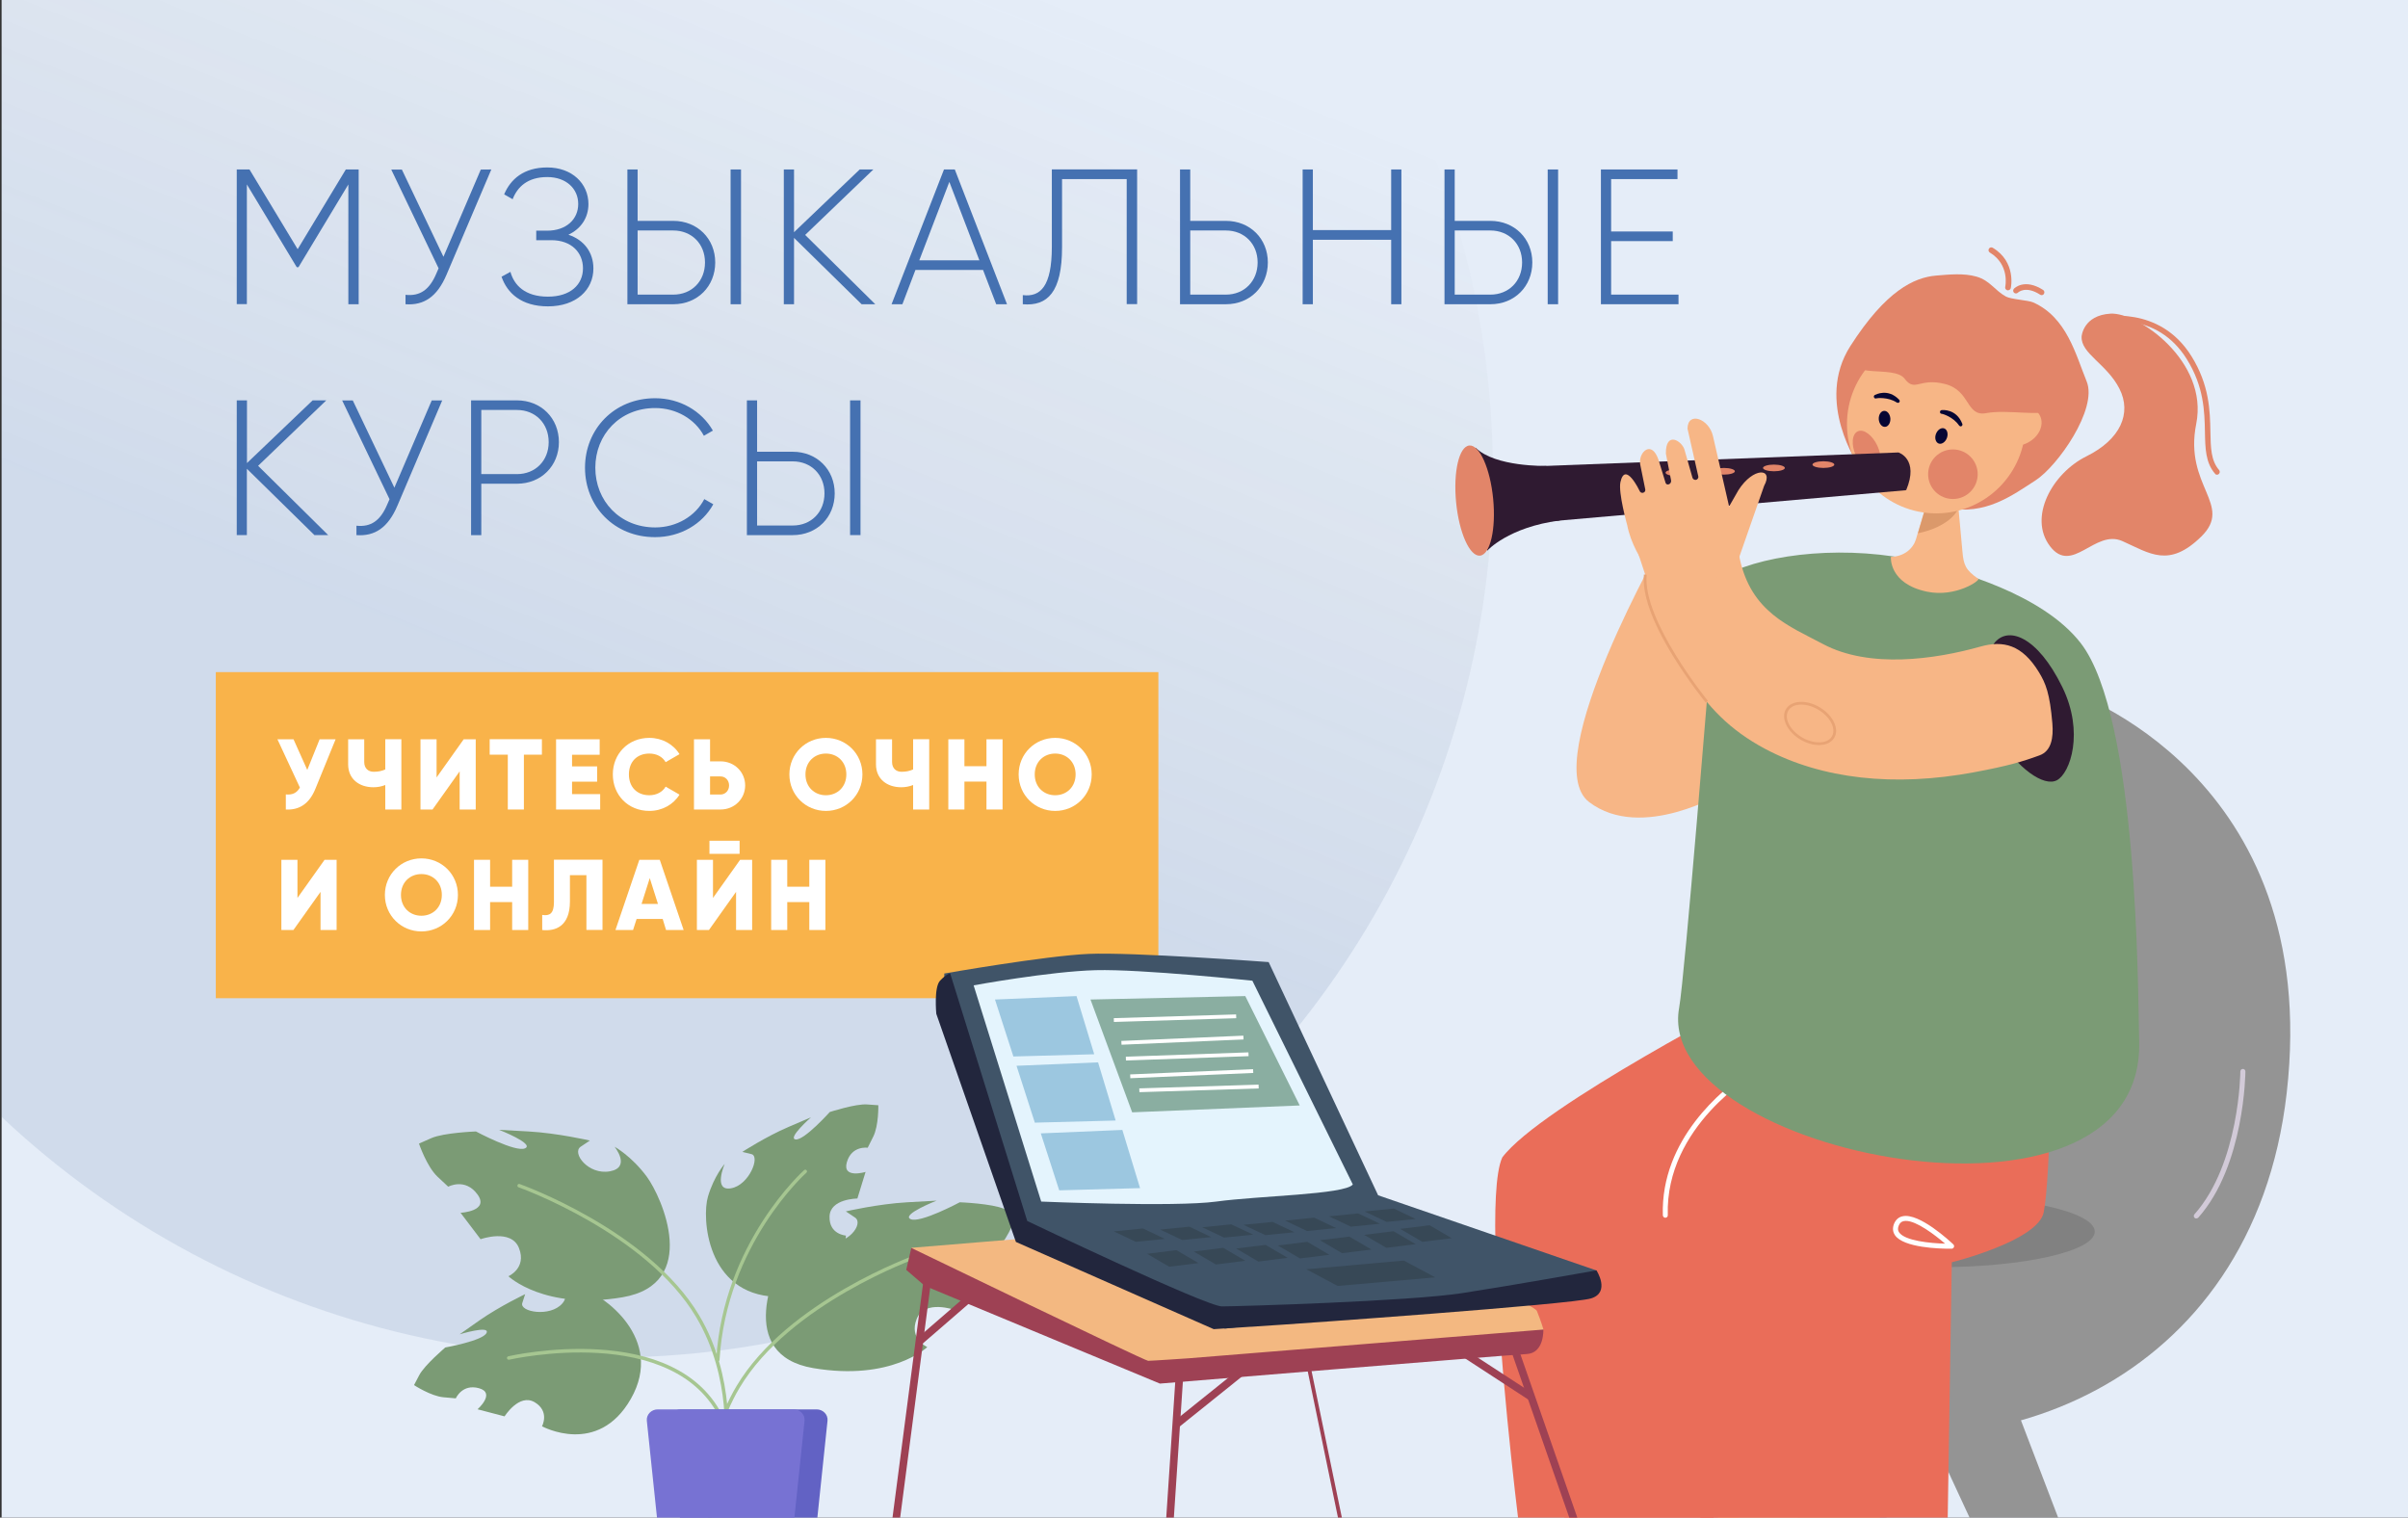 <?xml version="1.0" encoding="utf-8"?>
<!-- Generator: Adobe Illustrator 26.0.1, SVG Export Plug-In . SVG Version: 6.00 Build 0)  -->
<svg version="1.1" id="Слой_1" xmlns="http://www.w3.org/2000/svg" xmlns:xlink="http://www.w3.org/1999/xlink" x="0px" y="0px"
	 viewBox="0 0 238 150" style="enable-background:new 0 0 238 150;" xml:space="preserve">
<rect x="0" y="0" width="238" height="150" fill="#333333" stroke="none"/>
<style type="text/css">
	.st0{clip-path:url(#SVGID_00000165209445622568435640000010418728527273196691_);fill:#E5EDF8;}
	
		.st1{opacity:0.13;clip-path:url(#SVGID_00000165209445622568435640000010418728527273196691_);fill:url(#SVGID_00000031914978901331504200000010303079467177941928_);enable-background:new    ;}
	.st2{clip-path:url(#SVGID_00000165209445622568435640000010418728527273196691_);fill:#F9B34A;}
	.st3{clip-path:url(#SVGID_00000165209445622568435640000010418728527273196691_);}
	.st4{fill:#4571B1;}
	.st5{fill:#FFFFFF;}
	.st6{fill:#7B9B75;}
	.st7{fill:#A6C691;}
	.st8{fill:#6262C4;}
	.st9{fill:#7772D3;}
	.st10{fill:#949494;}
	.st11{fill:#AAA0AF;}
	.st12{opacity:0.19;}
	.st13{fill:#30302F;}
	.st14{fill:#F28D79;}
	.st15{fill:#F7B686;}
	.st16{fill:#EA6D59;}
	.st17{fill:#D2CAD8;}
	.st18{fill:#E28569;}
	.st19{fill:#2F1A31;}
	.st20{fill:#DB996B;}
	.st21{fill:#060633;}
	.st22{fill:#E8A374;}
	.st23{fill:#F3B881;}
	.st24{fill:#9E4154;}
	.st25{fill:none;stroke:#9E4154;stroke-width:0.751;stroke-miterlimit:10;}
	.st26{fill:#405468;}
	.st27{fill:none;stroke:#9E4154;stroke-width:0.376;stroke-miterlimit:10;}
	.st28{fill:#22263D;}
	.st29{fill:#E4F4FD;}
	.st30{fill:#374856;}
	.st31{fill:#8AAEA1;}
	.st32{fill:none;stroke:#FFFFFF;stroke-width:0.376;stroke-miterlimit:10;}
	.st33{fill:#9CC7E0;}
</style>
<g>
	<defs>
		<rect id="SVGID_1_" x="0.16" width="237.84" height="150.25"/>
	</defs>
	<clipPath id="SVGID_00000066516486097003279440000016744091014397324475_">
		<use xlink:href="#SVGID_1_"  style="overflow:visible;"/>
	</clipPath>
	
		<rect x="0.16" style="clip-path:url(#SVGID_00000066516486097003279440000016744091014397324475_);fill:#E5EDF8;" width="237.84" height="150.25"/>
	
		<linearGradient id="SVGID_00000101817147795806222780000010352138520597614757_" gradientUnits="userSpaceOnUse" x1="-940.842" y1="339.685" x2="-863.646" y2="308.433" gradientTransform="matrix(0 -1 -1 0 391.272 -873.048)">
		<stop  offset="0" style="stop-color:#426294"/>
		<stop  offset="1" style="stop-color:#585858;stop-opacity:0"/>
	</linearGradient>
	
		<circle style="opacity:0.13;clip-path:url(#SVGID_00000066516486097003279440000016744091014397324475_);fill:url(#SVGID_00000101817147795806222780000010352138520597614757_);enable-background:new    ;" cx="60.11" cy="46.74" r="87.44"/>
	
		<rect x="21.33" y="66.43" style="clip-path:url(#SVGID_00000066516486097003279440000016744091014397324475_);fill:#F9B34A;" width="93.16" height="32.23"/>
	<g style="clip-path:url(#SVGID_00000066516486097003279440000016744091014397324475_);">
		<path class="st4" d="M35.44,30.07h-1.01V18.23l-4.93,8.18h-0.17l-4.93-8.18v11.83h-1V16.75h1.26l4.76,7.88l4.76-7.88h1.27v13.32
			H35.44z"/>
		<path class="st4" d="M48.56,16.75l-4.43,10.41c-0.93,2.19-2.25,3.04-4.05,2.91v-0.93c1.43,0.15,2.36-0.49,3.04-2.09l0.23-0.53
			l-4.68-9.76h1.05l4.11,8.62l3.69-8.62L48.56,16.75L48.56,16.75z"/>
		<path class="st4" d="M58.65,26.53c0,2.13-1.71,3.75-4.49,3.75c-2.63,0-4.03-1.31-4.59-2.93l0.88-0.48
			c0.36,1.31,1.43,2.45,3.71,2.45c2.21,0,3.46-1.18,3.46-2.8c0-1.56-1.14-2.78-3.12-2.78H53V22.8h1.07c1.92,0,3.08-1.14,3.08-2.64
			c0-1.52-1.2-2.66-3.06-2.66c-1.94,0-2.95,0.97-3.42,2.19l-0.84-0.48c0.63-1.5,1.94-2.66,4.26-2.66c2.44,0,4.07,1.58,4.07,3.62
			c0,1.35-0.74,2.45-1.98,3.03C57.73,23.71,58.65,24.95,58.65,26.53z"/>
		<path class="st4" d="M62.01,16.75h1.01v5.08h3.52c2.4,0,4.15,1.77,4.15,4.11c0,2.36-1.75,4.13-4.15,4.13h-4.53
			C62.01,30.07,62.01,16.75,62.01,16.75z M66.54,29.12c1.83,0,3.14-1.33,3.14-3.18c0-1.83-1.31-3.16-3.14-3.16h-3.52v6.34H66.54z
			 M72.21,16.75h1.03v13.32h-1.03V16.75z"/>
		<path class="st4" d="M85.16,30.07l-6.68-6.56v6.56h-1.01V16.75h1.01v6.2l6.49-6.2h1.35l-6.74,6.47l6.93,6.85H85.16z"/>
		<path class="st4" d="M97.16,26.68h-6.68l-1.29,3.39h-1.07l5.18-13.32h1.07l5.16,13.32h-1.07L97.16,26.68z M96.8,25.73l-2.97-7.75
			l-2.97,7.75H96.8z"/>
		<path class="st4" d="M101.09,29.17c1.75,0.21,2.87-0.88,2.87-4.76v-7.67h8.43v13.32h-1.03V17.7h-6.39v6.74
			c0,4.43-1.43,5.84-3.88,5.63C101.09,30.07,101.09,29.17,101.09,29.17z"/>
		<path class="st4" d="M125.31,25.94c0,2.36-1.75,4.13-4.15,4.13h-4.53V16.75h1.01v5.08h3.52C123.56,21.83,125.31,23.6,125.31,25.94
			z M124.3,25.94c0-1.83-1.31-3.16-3.14-3.16h-3.52v6.34h3.52C122.99,29.12,124.3,27.78,124.3,25.94z"/>
		<path class="st4" d="M138.51,16.75v13.32h-1.01V23.7h-7.74v6.37h-1.01V16.75h1.01v5.99h7.74v-5.99H138.51z"/>
		<path class="st4" d="M142.77,16.75h1.01v5.08h3.52c2.4,0,4.15,1.77,4.15,4.11c0,2.36-1.75,4.13-4.15,4.13h-4.53V16.75z
			 M147.3,29.12c1.83,0,3.14-1.33,3.14-3.18c0-1.83-1.31-3.16-3.14-3.16h-3.52v6.34H147.3z M152.97,16.75H154v13.32h-1.03V16.75z"/>
		<path class="st4" d="M165.9,29.12v0.95h-7.67V16.75h7.57v0.95h-6.56v5.18h6.09v0.95h-6.09v5.29
			C159.24,29.12,165.9,29.12,165.9,29.12z"/>
		<path class="st4" d="M31.08,52.89l-6.68-6.56v6.56h-1V39.57h1.01v6.2l6.49-6.2h1.35l-6.74,6.47l6.93,6.85H31.08z"/>
		<path class="st4" d="M43.71,39.57l-4.43,10.41c-0.93,2.19-2.25,3.04-4.05,2.91v-0.93c1.43,0.15,2.36-0.49,3.04-2.09l0.23-0.53
			l-4.68-9.76h1.05l4.11,8.62l3.69-8.62h1.04V39.57z"/>
		<path class="st4" d="M55.24,43.7c0,2.34-1.75,4.11-4.15,4.11h-3.52v5.08h-1.01V39.57h4.53C53.49,39.57,55.24,41.34,55.24,43.7z
			 M54.23,43.7c0-1.85-1.31-3.18-3.14-3.18h-3.52v6.34h3.52C52.92,46.86,54.23,45.53,54.23,43.7z"/>
		<path class="st4" d="M57.82,46.23c0-3.8,2.87-6.87,6.93-6.87c2.45,0,4.6,1.26,5.71,3.2l-0.89,0.51c-0.88-1.64-2.72-2.74-4.81-2.74
			c-3.5,0-5.92,2.63-5.92,5.9s2.42,5.9,5.92,5.9c2.11,0,3.98-1.12,4.85-2.8l0.89,0.51c-1.08,1.96-3.25,3.25-5.75,3.25
			C60.7,53.1,57.82,50.04,57.82,46.23z"/>
		<path class="st4" d="M73.82,39.57h1.01v5.08h3.52c2.4,0,4.15,1.77,4.15,4.11c0,2.36-1.75,4.13-4.15,4.13h-4.53V39.57z
			 M78.35,51.94c1.83,0,3.14-1.33,3.14-3.18c0-1.83-1.31-3.16-3.14-3.16h-3.52v6.34H78.35z M84.02,39.57h1.03v13.32h-1.03V39.57z"/>
	</g>
	<g style="clip-path:url(#SVGID_00000066516486097003279440000016744091014397324475_);">
		<path class="st5" d="M33.17,73.07l-2,4.9c-0.61,1.5-1.62,2.11-2.92,2.04v-1.49c0.72,0.07,1.12-0.2,1.39-0.68l-2.22-4.77h1.59
			l1.36,3.03l1.22-3.03C31.59,73.07,33.17,73.07,33.17,73.07z"/>
		<path class="st5" d="M39.67,73.07v6.94h-1.59v-2.42c-0.39,0.15-0.76,0.22-1.18,0.22c-1.38,0-2.49-0.8-2.49-2.26v-2.48H36v2.24
			c0,0.64,0.4,0.97,0.94,0.97c0.43,0,0.78-0.07,1.14-0.23v-2.99h1.59V73.07z"/>
		<path class="st5" d="M45.43,76.24l-2.68,3.77h-1.19v-6.94h1.59v3.77l2.68-3.77h1.19v6.94h-1.59V76.24z"/>
		<path class="st5" d="M53.57,74.59h-1.79v5.42h-1.59v-5.42H48.4v-1.53h5.16v1.53H53.57z"/>
		<path class="st5" d="M59.32,78.48v1.53h-4.36v-6.94h4.31v1.53h-2.73v1.15h2.48v1.51h-2.48v1.23h2.78V78.48z"/>
		<path class="st5" d="M60.57,76.54c0-2.04,1.52-3.61,3.61-3.61c1.26,0,2.37,0.62,2.98,1.61l-1.37,0.79
			c-0.31-0.54-0.9-0.85-1.61-0.85c-1.23,0-2.02,0.82-2.02,2.06s0.79,2.06,2.02,2.06c0.7,0,1.31-0.32,1.61-0.85l1.37,0.79
			c-0.6,0.98-1.71,1.61-2.98,1.61C62.08,80.15,60.57,78.58,60.57,76.54z"/>
		<path class="st5" d="M73.65,77.63c0,1.32-1.06,2.38-2.43,2.38h-2.63v-6.94h1.59v2.18h1.04C72.59,75.25,73.65,76.31,73.65,77.63z
			 M72.06,77.63c0-0.5-0.36-0.89-0.84-0.89h-1.04v1.79h1.04C71.71,78.52,72.06,78.13,72.06,77.63z"/>
		<path class="st5" d="M78.02,76.54c0-2.04,1.62-3.61,3.61-3.61s3.61,1.57,3.61,3.61s-1.62,3.61-3.61,3.61S78.02,78.58,78.02,76.54z
			 M83.65,76.54c0-1.24-0.89-2.06-2.02-2.06s-2.02,0.82-2.02,2.06s0.89,2.06,2.02,2.06S83.65,77.78,83.65,76.54z"/>
		<path class="st5" d="M91.84,73.07v6.94h-1.59v-2.42c-0.39,0.15-0.76,0.22-1.18,0.22c-1.38,0-2.49-0.8-2.49-2.26v-2.48h1.59v2.24
			c0,0.64,0.4,0.97,0.94,0.97c0.43,0,0.78-0.07,1.14-0.23v-2.99h1.59V73.07z"/>
		<path class="st5" d="M99.09,73.07v6.94H97.5v-2.76h-2.18v2.76h-1.59v-6.94h1.59v2.66h2.18v-2.66H99.09z"/>
		<path class="st5" d="M100.68,76.54c0-2.04,1.62-3.61,3.61-3.61s3.61,1.57,3.61,3.61s-1.62,3.61-3.61,3.61
			S100.68,78.58,100.68,76.54z M106.31,76.54c0-1.24-0.89-2.06-2.02-2.06s-2.02,0.82-2.02,2.06s0.89,2.06,2.02,2.06
			S106.31,77.78,106.31,76.54z"/>
		<path class="st5" d="M31.68,88.15L29,91.92h-1.19v-6.94h1.59v3.77l2.68-3.77h1.19v6.94h-1.59C31.68,91.92,31.68,88.15,31.68,88.15
			z"/>
		<path class="st5" d="M38.04,88.45c0-2.04,1.62-3.61,3.61-3.61s3.61,1.57,3.61,3.61s-1.62,3.61-3.61,3.61S38.04,90.49,38.04,88.45z
			 M43.67,88.45c0-1.24-0.89-2.06-2.02-2.06s-2.02,0.82-2.02,2.06s0.89,2.06,2.02,2.06S43.67,89.69,43.67,88.45z"/>
		<path class="st5" d="M52.21,84.98v6.94h-1.59v-2.76h-2.18v2.76h-1.59v-6.94h1.59v2.66h2.18v-2.66H52.21z"/>
		<path class="st5" d="M53.6,90.43c0.71,0.11,1.15-0.11,1.15-1.27v-4.19h4.8v6.94h-1.59V86.5h-1.63v2.6c0,2.48-1.46,2.96-2.74,2.82
			v-1.49H53.6z"/>
		<path class="st5" d="M65.5,90.83h-2.58l-0.35,1.09h-1.74l2.36-6.94h2.02l2.36,6.94h-1.74L65.5,90.83z M65.03,89.34l-0.81-2.55
			l-0.81,2.55H65.03z"/>
		<path class="st5" d="M72.75,88.15l-2.68,3.77h-1.19v-6.94h1.59v3.77l2.68-3.77h1.19v6.94h-1.59V88.15z M70.12,83.1h2.98v1.29
			h-2.98V83.1z"/>
		<path class="st5" d="M81.58,84.98v6.94h-1.59v-2.76h-2.18v2.76h-1.59v-6.94h1.59v2.66h2.18v-2.66H81.58z"/>
	</g>
	<g style="clip-path:url(#SVGID_00000066516486097003279440000016744091014397324475_);">
		<g>
			<g>
				<path class="st6" d="M50.25,126.14c0,0,3.54,3.39,11.27,2.08c7.72-1.31,3.91-9.89,2.4-11.93s-3.18-2.95-3.18-2.95
					s1.67,2.04-0.46,2.43s-3.8-1.82-2.89-2.43s0.91-0.61,0.91-0.61s-3.19-0.74-6.08-0.9c-2.89-0.16-2.89-0.16-2.89-0.16
					s3.5,1.37,2.58,1.82c-0.91,0.46-4.87-1.66-4.87-1.66s-3.19,0.12-4.41,0.66s-1.22,0.54-1.22,0.54s0.76,2.25,1.82,3.26
					c1.07,1,1.07,1,1.07,1s1.67-0.91,2.89,0.76c1.22,1.67-1.67,1.82-1.67,1.82l1.98,2.61c0,0,3.04-1.09,3.8,0.89
					C52.07,125.35,50.25,126.14,50.25,126.14z"/>
			</g>
		</g>
		<g>
			<g>
				<path class="st6" d="M83.61,122.12c0,0-0.33,6.28-6.92,6.05c-6.89-0.24-7.33-7.85-6.72-9.89c0.6-2.05,1.66-3.25,1.66-3.25
					s-1.19,2.72,0.61,2.42s2.93-3.17,2.03-3.38c-0.9-0.22-0.9-0.22-0.9-0.22s2.31-1.5,4.55-2.46c2.24-0.96,2.24-0.96,2.24-0.96
					s-2.37,2.09-1.52,2.19c0.85,0.1,3.37-2.71,3.37-2.71s2.56-0.83,3.68-0.75s1.12,0.08,1.12,0.08s0.05,2-0.5,3.1
					s-0.55,1.1-0.55,1.1s-1.58-0.24-2.06,1.43c-0.48,1.67,1.85,0.96,1.85,0.96l-0.81,2.63c0,0-2.72,0.01-2.75,1.79
					C81.94,122.02,83.61,122.12,83.61,122.12z"/>
			</g>
		</g>
		<g>
			<g>
				<path class="st7" d="M71.72,143.25c-0.12-0.01-0.18-0.1-0.17-0.19c0.01-0.07,0.86-6.83-2.75-12.89
					c-4.94-8.3-17.42-12.78-17.55-12.82c-0.09-0.03-0.14-0.13-0.1-0.22c0.03-0.09,0.13-0.14,0.22-0.1
					c0.13,0.04,12.72,4.56,17.73,12.97c3.67,6.16,2.8,13.04,2.79,13.11C71.88,143.19,71.8,143.25,71.72,143.25z"/>
			</g>
		</g>
		<g>
			<g>
				<path class="st6" d="M91.65,133.14c0,0-3.54,3.39-11.27,2.08c-7.72-1.31-3.91-9.89-2.4-11.93s3.18-2.95,3.18-2.95
					s-1.67,2.04,0.46,2.43s3.8-1.82,2.89-2.43s-0.91-0.61-0.91-0.61s3.19-0.74,6.08-0.9s2.89-0.16,2.89-0.16s-3.5,1.37-2.58,1.82
					c0.91,0.46,4.87-1.66,4.87-1.66s3.19,0.12,4.41,0.66s1.22,0.54,1.22,0.54s-0.76,2.25-1.82,3.26c-1.07,1-1.07,1-1.07,1
					s-1.67-0.91-2.89,0.76c-1.22,1.67,1.67,1.82,1.67,1.82l-1.98,2.61c0,0-3.04-1.09-3.8,0.89
					C89.82,132.35,91.65,133.14,91.65,133.14z"/>
			</g>
		</g>
		<g>
			<g>
				<path class="st7" d="M70.18,150.25c-0.08,0-0.16-0.06-0.17-0.15c-0.01-0.07-0.88-6.95,2.79-13.11c5-8.41,17.6-12.92,17.73-12.97
					c0.09-0.03,0.19,0.02,0.22,0.1c0.03,0.09-0.02,0.19-0.1,0.22c-0.13,0.04-12.61,4.52-17.55,12.82
					c-3.61,6.06-2.76,12.82-2.75,12.89c0.01,0.09-0.05,0.18-0.15,0.19C70.19,150.25,70.19,150.25,70.18,150.25z"/>
			</g>
		</g>
		<g>
			<g>
				<path class="st7" d="M70.96,134.55c-0.1-0.01-0.18-0.09-0.17-0.18c0.69-11.53,8.61-18.65,8.69-18.72
					c0.07-0.06,0.18-0.06,0.24,0.02c0.06,0.07,0.06,0.18-0.02,0.24c-0.08,0.07-7.9,7.1-8.58,18.48
					C71.13,134.48,71.05,134.55,70.96,134.55z"/>
			</g>
		</g>
		<g>
			<g>
				<path class="st6" d="M53.57,140.97c0,0,5.51,3.02,8.78-2.71c3.42-5.98-2.82-10.36-4.88-10.92s-3.64-0.29-3.64-0.29
					s2.94,0.42,1.74,1.79c-1.2,1.37-4.23,0.83-3.95-0.05s0.29-0.88,0.29-0.88s-2.49,1.18-4.49,2.57c-1.99,1.4-1.99,1.4-1.99,1.4
					s3.02-0.92,2.66-0.14s-4.08,1.44-4.08,1.44s-2.05,1.74-2.57,2.73s-0.52,0.99-0.52,0.99s1.67,1.09,2.9,1.2
					c1.23,0.11,1.23,0.11,1.23,0.11s0.63-1.47,2.3-1s-0.15,2.08-0.15,2.08l2.67,0.7c0,0,1.44-2.3,2.97-1.4
					C54.37,139.5,53.57,140.97,53.57,140.97z"/>
			</g>
		</g>
		<g>
			<g>
				<path class="st7" d="M71.42,140.5c-0.06,0-0.13-0.04-0.16-0.1c-4.5-9.74-20.77-6.04-20.94-6.01c-0.09,0.02-0.18-0.04-0.21-0.13
					s0.04-0.18,0.13-0.21c0.17-0.04,16.71-3.8,21.33,6.19c0.04,0.09,0,0.19-0.08,0.23C71.47,140.49,71.44,140.5,71.42,140.5z"/>
			</g>
		</g>
		<g>
			<g>
				<path class="st8" d="M79.14,156.32H68.85c-0.56,0-1.02-0.4-1.08-0.92l-1.57-14.98c-0.06-0.6,0.44-1.12,1.08-1.12h13.43
					c0.64,0,1.14,0.52,1.08,1.12l-1.57,14.98C80.16,155.92,79.69,156.32,79.14,156.32z"/>
			</g>
		</g>
		<g>
			<g>
				<path class="st9" d="M76.86,156.32H66.58c-0.56,0-1.02-0.4-1.08-0.92l-1.57-14.98c-0.06-0.6,0.44-1.12,1.08-1.12h13.43
					c0.64,0,1.14,0.52,1.08,1.12l-1.57,14.98C77.88,155.92,77.42,156.32,76.86,156.32z"/>
			</g>
		</g>
	</g>
	<g style="clip-path:url(#SVGID_00000066516486097003279440000016744091014397324475_);">
		<g>
			<g>
				<g>
					<path class="st10" d="M215.46,188.68c1.32-0.57,1.86-2.32,1.23-3.98l-21.03-55l-8.68,3.72l24.74,53.36
						C212.47,188.41,214.13,189.25,215.46,188.68z"/>
				</g>
			</g>
			<g>
				<g>
					<path class="st11" d="M165.5,188.79c1.33,0.56,2.96-0.27,3.71-1.89l24.92-53.35l-8.71-3.65l-21.16,54.88
						C163.61,186.45,164.16,188.22,165.5,188.79z"/>
				</g>
			</g>
			<g>
				<g>
					<path class="st10" d="M204.44,68.29c0,0,25.18,8.19,21.57,39.75c-3.32,28.99-30.04,38.57-49.93,31.75s-13.38-26.83-13.38-26.83
						L204.44,68.29z"/>
				</g>
			</g>
			<g class="st12">
				<g>
					<ellipse class="st13" cx="191.4" cy="121.73" rx="15.64" ry="3.52"/>
				</g>
			</g>
			<g>
				<g>
					<polygon class="st14" points="154.61,148.08 154.61,170.07 164.57,171.72 171.78,166.25 171.87,144.87 					"/>
				</g>
			</g>
			<g>
				<g>
					<polygon class="st15" points="169.81,144.81 169.81,167.09 179.29,173.51 184.9,169.12 186.24,140.91 					"/>
				</g>
			</g>
			<g>
				<g>
					<path class="st16" d="M173.77,98.25c0,0-21.52,11.09-25.29,16.15c-2.69,5.86,3.36,50.42,1.97,37.88l18.59,0.1l3.01-21.6
						l15.37-30.52L173.77,98.25z"/>
				</g>
			</g>
			<g>
				<g>
					<path class="st16" d="M202.72,102.41c0,0,0,13.57-0.72,17.39c-0.53,2.84-9.09,4.96-9.09,4.96l-0.43,26.89l-24.4-1.09
						c0,0-1.14-30.55-0.8-33.57s16.32-13.74,16.32-13.74L202.72,102.41z"/>
				</g>
			</g>
			<g>
				<g>
					<path class="st17" d="M217.07,120.43c-0.06,0-0.12-0.02-0.16-0.06c-0.1-0.09-0.11-0.25-0.02-0.35
						c4.46-5.02,4.54-14.03,4.54-14.12c0-0.14,0.11-0.25,0.25-0.25s0.25,0.11,0.25,0.25c0,0.09-0.07,9.29-4.66,14.45
						C217.21,120.4,217.14,120.43,217.07,120.43z"/>
				</g>
			</g>
			<g>
				<g>
					<path class="st5" d="M164.6,120.36c-0.13,0-0.24-0.11-0.25-0.24c-0.23-7.58,6.02-12.51,8.17-13.98h-2.72
						c-0.14,0-0.25-0.11-0.25-0.25s0.11-0.25,0.25-0.25h3.56c0.11,0,0.21,0.07,0.24,0.18s-0.02,0.22-0.12,0.28
						c-0.09,0.05-8.9,5.19-8.64,14C164.85,120.24,164.75,120.35,164.6,120.36C164.61,120.36,164.6,120.36,164.6,120.36z"/>
				</g>
			</g>
			<g>
				<g>
					<path class="st5" d="M192.69,123.42c-0.97,0-4.55-0.09-5.4-1.34c-0.22-0.33-0.25-0.71-0.09-1.12c0.17-0.41,0.46-0.67,0.86-0.75
						c1.64-0.35,4.66,2.46,5,2.78c0.07,0.07,0.1,0.17,0.06,0.27c-0.04,0.09-0.12,0.16-0.22,0.16
						C192.84,123.42,192.78,123.42,192.69,123.42z M188.37,120.67c-0.07,0-0.14,0.01-0.21,0.02c-0.24,0.05-0.4,0.2-0.5,0.46
						s-0.09,0.46,0.04,0.65c0.57,0.84,3.08,1.08,4.55,1.12C191.21,122.03,189.42,120.67,188.37,120.67z"/>
				</g>
			</g>
		</g>
		<g>
			<g>
				<path class="st15" d="M170.39,78.31c0,0-8.15,4.91-13.33,0.96c-5.19-3.96,7.56-26.18,7.56-26.18l7.45,13.86L170.39,78.31z"/>
			</g>
			<g>
				<g>
					<path class="st18" d="M183.7,45.99c0,0-4.34-6.27-0.82-11.78c3.52-5.5,6.32-6.78,8.45-6.97c1.31-0.11,2.77-0.26,4.02,0.1
						c1.33,0.38,1.8,1.36,2.91,1.97c0.52,0.28,2.21,0.36,2.7,0.58c3.32,1.49,4.19,5.14,5.28,7.81c1.11,2.72-2.88,8.39-5.07,9.79
						s-4.94,3.52-8.8,2.69C188.51,49.35,183.7,45.99,183.7,45.99z"/>
				</g>
			</g>
			<g>
				<path class="st6" d="M165.96,99.62c0.56-3.08,3.06-34.26,3.06-34.26c-2.24-9.36,2.41-8.95,2.41-8.95
					c4.68-1.98,12.76-2.54,19.7-0.56c2.07,0.59,10.65,2.73,14.52,7.71c5.71,7.36,5.65,34.56,5.78,39.39
					C211.96,123.93,163.35,114.02,165.96,99.62z"/>
			</g>
			<g>
				<path class="st19" d="M203.31,77.11c-1.31,0.71-3.94-1.22-5.85-4.3s-1.23-8.05-0.4-9.18c1.33-1.82,4.29-0.81,6.78,4.29
					C206.01,72.37,204.62,76.4,203.31,77.11z"/>
			</g>
			<g>
				<path class="st15" d="M195.53,57.21c-1.26-0.88-1.45-1.35-1.57-2.71l-0.39-4.27L193.45,49l-0.66-7.28l-1.93,6.53l-1.16,3.92
					l-0.33,1.12c-0.27,0.91-1.14,1.71-2.48,1.75c0,0-0.24,2.64,3.57,3.44C193.31,59.07,195.74,57.36,195.53,57.21z"/>
			</g>
			<g>
				<path class="st20" d="M193.64,50.13c-0.01,0.03-0.03,0.07-0.05,0.1c-0.97,1.97-4.02,2.47-4.02,2.47l0.16-0.54l1.16-3.92
					c0.86,0.05,2.06,0.23,2.59,0.75C193.76,49.26,193.86,49.63,193.64,50.13z"/>
			</g>
			<g>
				<circle class="st15" cx="191.37" cy="41.92" r="8.82"/>
			</g>
			<g>
				<g>
					<g>
						<path class="st21" d="M191.81,40.87c-0.04-0.03-0.07-0.09-0.07-0.15c0-0.1,0.08-0.18,0.18-0.19c0.06,0,1.44-0.15,2.03,1.36
							c0.04,0.09-0.01,0.2-0.1,0.24c-0.09,0.04-0.18-0.02-0.24-0.1c-0.58-0.84-1.63-1.13-1.68-1.13
							C191.88,40.9,191.84,40.89,191.81,40.87z"/>
					</g>
				</g>
				<g>
					<path class="st21" d="M192.43,43.28c-0.15,0.41-0.51,0.66-0.81,0.56c-0.3-0.11-0.43-0.53-0.28-0.94s0.51-0.66,0.81-0.56
						S192.58,42.86,192.43,43.28z"/>
				</g>
				<g>
					<g>
						<path class="st21" d="M185.34,39.38c-0.05-0.01-0.1-0.05-0.12-0.11c-0.04-0.09,0-0.2,0.1-0.24c0.06-0.02,1.28-0.69,2.39,0.48
							c0.07,0.07,0.07,0.19,0,0.26s-0.17,0.05-0.26,0c-0.86-0.55-1.94-0.42-1.99-0.4C185.42,39.39,185.38,39.39,185.34,39.38z"/>
					</g>
				</g>
				<g>
					<path class="st21" d="M186.84,41.37c0.02,0.44-0.22,0.81-0.53,0.82c-0.32,0.02-0.59-0.33-0.62-0.76
						c-0.02-0.44,0.22-0.81,0.53-0.82C186.54,40.59,186.81,40.94,186.84,41.37z"/>
				</g>
			</g>
			<g>
				<ellipse transform="matrix(0.89 -0.456 0.456 0.89 2.746 95.637)" class="st15" cx="199.57" cy="42.13" rx="2.3" ry="1.83"/>
			</g>
			<g>
				<path class="st18" d="M190.47,31.78c0,0-4.8,1.02-6.57,3.4s3.29,0.85,4.34,2.24c1.05,1.39,1.42-0.12,3.99,0.53
					c2.57,0.65,2.05,3.27,4.1,2.88s5.57,0.37,6.14-0.3C203.03,39.86,198.95,30.38,190.47,31.78z"/>
			</g>
			<g>
				<g>
					<path class="st18" d="M205.74,33.26c0,0,0.14-2.1,2.86-2.26c2.71-0.16,9.7,4.7,8.47,10.89c-1.24,6.18,3.7,7.99,0.5,11.14
						c-3.2,3.14-5.09,1.66-7.8,0.45s-4.97,3.37-7.15,0.51s0.22-7.22,3.6-8.89c3.37-1.67,4.49-4.25,3.26-6.68
						C208.24,35.97,205.65,34.95,205.74,33.26z"/>
				</g>
			</g>
			<g>
				<g>
					<path class="st18" d="M198.47,28.69c0.12,0,0.24-0.09,0.27-0.21c0.01-0.03,0.57-2.58-1.78-3.99c-0.13-0.08-0.3-0.04-0.38,0.09
						c-0.08,0.13-0.04,0.3,0.09,0.38c2,1.21,1.53,3.38,1.52,3.4c-0.03,0.15,0.06,0.29,0.21,0.33
						C198.43,28.69,198.45,28.69,198.47,28.69z"/>
				</g>
			</g>
			<g>
				<g>
					<path class="st18" d="M201.79,29.17c0.09,0,0.18-0.04,0.23-0.13c0.08-0.13,0.04-0.3-0.08-0.38c-1.85-1.18-2.85-0.17-2.89-0.12
						c-0.1,0.11-0.1,0.28,0.01,0.39c0.11,0.1,0.28,0.1,0.39-0.01c0.03-0.03,0.76-0.72,2.2,0.21
						C201.69,29.16,201.74,29.17,201.79,29.17z"/>
				</g>
			</g>
			<g>
				<g>
					<path class="st18" d="M219.12,46.92c0.06,0,0.13-0.02,0.18-0.07c0.11-0.1,0.13-0.27,0.03-0.39c-0.81-0.94-0.83-2.2-0.86-3.8
						c-0.04-2.04-0.09-4.59-1.87-7.45c-3.19-5.13-8.83-3.87-8.88-3.86c-0.15,0.03-0.24,0.18-0.2,0.33c0.03,0.15,0.18,0.24,0.33,0.2
						c0.22-0.05,5.31-1.17,8.29,3.62c1.7,2.73,1.75,5.19,1.79,7.17c0.03,1.65,0.06,3.07,1,4.15
						C218.97,46.89,219.04,46.92,219.12,46.92z"/>
				</g>
			</g>
			<g>
				<circle class="st18" cx="193.02" cy="46.87" r="2.45"/>
			</g>
			<g>
				<path class="st18" d="M185.56,44.07c-0.49-1.06-1.36-1.71-1.94-1.44c-0.59,0.27-0.67,1.35-0.18,2.41s1.36,1.71,1.94,1.44
					C185.97,46.21,186.05,45.13,185.56,44.07z"/>
			</g>
			<g>
				<g>
					<polygon class="st19" points="187.64,44.72 144.89,46.35 145.46,52.21 188.4,48.45 					"/>
				</g>
				<g>
					<path class="st19" d="M187.64,44.72c0,0,2.06,0.64,0.76,3.73l-0.76-1.23V44.72z"/>
				</g>
				<g>
					<path class="st19" d="M152.82,46.05c0,0-5.06,0.12-6.97-1.8l1.14,10.18c0,0,2.08-2.33,7.19-2.99L152.82,46.05z"/>
				</g>
				<g>
					
						<ellipse transform="matrix(0.995 -0.097 0.097 0.995 -4.113 14.375)" class="st18" cx="145.79" cy="49.49" rx="1.84" ry="5.47"/>
				</g>
				<g>
					<path class="st18" d="M179.14,45.92c0,0.18,0.49,0.33,1.08,0.33c0.6,0,1.08-0.15,1.08-0.33s-0.49-0.33-1.08-0.33
						C179.63,45.59,179.14,45.74,179.14,45.92z"/>
				</g>
				<g>
					<path class="st18" d="M174.25,46.25c0,0.18,0.49,0.33,1.08,0.33c0.6,0,1.08-0.15,1.08-0.33s-0.49-0.33-1.08-0.33
						S174.25,46.07,174.25,46.25z"/>
				</g>
				<g>
					<path class="st18" d="M169.31,46.58c0,0.18,0.49,0.33,1.08,0.33c0.6,0,1.08-0.15,1.08-0.33s-0.49-0.33-1.08-0.33
						C169.79,46.25,169.31,46.4,169.31,46.58z"/>
				</g>
				<g>
					<path class="st18" d="M164.62,46.72c0,0.18,0.49,0.33,1.08,0.33c0.6,0,1.08-0.15,1.08-0.33s-0.49-0.33-1.08-0.33
						S164.62,46.53,164.62,46.72z"/>
				</g>
			</g>
			<g>
				<g>
					<path class="st15" d="M163.04,52.18l8.06-0.93c1.1-0.13,0.62,2.85,0.84,3.9c1.13,5.36,4.91,6.73,8.23,8.5
						c4.61,2.46,11.12,1.51,15.56,0.26c2.27-0.64,4.13-0.19,5.78,2.51c0.69,1.12,1.09,2.13,1.34,5.08c0.12,1.43-0.11,2.73-1.25,3.15
						c-1.77,0.65-3.18,1.06-6.5,1.68c-7.88,1.47-15.01,0.67-20.63-2.31c-6.9-3.66-9.39-9.59-12.47-19.07
						C161.65,53.84,161.86,52.31,163.04,52.18z"/>
				</g>
			</g>
			<g>
				<path class="st22" d="M177.9,73.07c-0.79-0.49-1.36-1.2-1.52-1.9c-0.1-0.42-0.04-0.8,0.16-1.12c0.56-0.86,2.07-0.91,3.37-0.11
					c0.79,0.49,1.36,1.2,1.52,1.9c0.1,0.42,0.04,0.8-0.16,1.12c-0.29,0.45-0.84,0.68-1.49,0.68
					C179.19,73.64,178.52,73.45,177.9,73.07z M176.77,70.2c-0.16,0.25-0.21,0.56-0.13,0.91c0.14,0.63,0.67,1.28,1.4,1.73
					c1.18,0.72,2.53,0.71,3-0.02c0.16-0.25,0.21-0.56,0.13-0.91c-0.14-0.63-0.67-1.28-1.4-1.73c-0.58-0.36-1.21-0.54-1.74-0.54
					C177.47,69.64,177.01,69.83,176.77,70.2z"/>
			</g>
			<g>
				<path class="st15" d="M164.68,58.44l4.01-2.27c0.11,0.34,0.36,0.64,0.72,0.79l0.35,0.14c0.65,0.27,1.4-0.04,1.67-0.69l2.93-8.39
					c0.98-1.78-1.06-1.89-2.54,0.43l-0.92,1.61l-1.59-6.94c-0.38-1.74-2.51-2.5-2.52-0.75l1.06,4.69c0.05,0.18-0.07,0.35-0.25,0.37
					c0,0,0,0-0.01,0c-0.14,0.01-0.27-0.08-0.31-0.21l-0.78-2.74c-0.22-0.87-1.87-1.95-1.85,0.35l0.51,2.62
					c0.05,0.19-0.06,0.38-0.25,0.43h-0.01c-0.12,0.03-0.25-0.04-0.28-0.16l-0.69-2.25c-0.68-2.03-1.97-0.8-1.83,0.37l0.51,2.51
					c0.04,0.14-0.03,0.29-0.17,0.34c0,0,0,0-0.01,0c-0.15,0.07-0.33-0.02-0.38-0.18c0,0-1.42-2.99-1.89-0.86
					c-0.23,1.05,0.67,4.26,0.67,4.26C161.52,55.44,164.68,58.44,164.68,58.44z"/>
			</g>
			<g>
				<path class="st22" d="M168.59,69.44l0.21-0.17c-0.06-0.08-6.47-7.95-6.05-12.46l-0.27-0.03c-0.18,1.95,0.79,4.67,2.9,8.1
					C166.94,67.42,168.57,69.42,168.59,69.44z"/>
			</g>
		</g>
	</g>
	<g style="clip-path:url(#SVGID_00000066516486097003279440000016744091014397324475_);">
		<path class="st23" d="M90.08,123.33l40.07-3.31c0,0,21.34,8.56,21.75,9.55c0.41,1,0.65,1.83,0.65,1.83l-1.11,1.18l-37.04,2.49
			l-23.54-9.75L90.08,123.33z"/>
		<path class="st24" d="M152.54,131.41c0,0,0.11,2.33-1.65,2.42c-1.76,0.08-36.25,2.92-36.25,2.92l-23.24-9.66l-1.83-1.58l0.5-2.17
			c0,0,23.07,11.16,23.41,11.16c0.33,0,4-0.25,4-0.25L152.54,131.41z"/>
		<path class="st25" d="M157.51,155.82c-0.03-0.15-3.89-11.23-6.17-17.76c-0.95-2.72-1.62-4.65-1.62-4.65"/>
		<line class="st25" x1="144.51" y1="133.62" x2="151.34" y2="138.07"/>
		<line class="st25" x1="116.57" y1="136.04" x2="114.82" y2="162.44"/>
		<path class="st26" d="M157.2,126.94l0.59-1.37l-21.58-7.43l-10.82-23.05c0,0-13.48-1-17.79-0.81s-14.27,1.94-14.27,1.94v2.94
			l7.65,22.74l20.09,9.42L157.2,126.94z"/>
		<line class="st25" x1="122.69" y1="135.62" x2="116.25" y2="140.79"/>
		<line class="st25" x1="91.66" y1="126.5" x2="87.83" y2="155.82"/>
		<line class="st25" x1="95.78" y1="128.33" x2="90.86" y2="132.59"/>
		<line class="st27" x1="129.35" y1="135.08" x2="132.64" y2="150.99"/>
		<path class="st28" d="M157.79,125.56c0,0,1.41,2.17-0.53,2.77s-29.49,2.54-30.55,2.6c-1.06,0.06-6.75,0.44-6.75,0.44l-19.55-8.62
			l-7.87-22.55c0,0-0.25-2.61,0.37-3.27c0.62-0.66,1-0.73,1-0.73l7.62,24.48c0,0,17.68,8.44,19.24,8.44s18.49-0.5,23.74-1.31
			S157.79,125.56,157.79,125.56z"/>
		<path class="st29" d="M133.71,117.07l-9.93-20.14c0,0-10.93-1.16-15.49-1.04s-12.06,1.5-12.06,1.5l6.68,21.37
			c0,0,13.18,0.56,17.31,0C124.33,118.19,132.96,118.07,133.71,117.07z"/>
		<polygon class="st30" points="137.02,123.33 139.92,122.97 137.73,121.69 134.83,122.05 		"/>
		<polygon class="st30" points="140.58,122.74 143.48,122.38 141.3,121.1 138.39,121.46 		"/>
		<polygon class="st30" points="132.64,123.86 135.55,123.5 133.36,122.22 130.46,122.58 		"/>
		<polygon class="st30" points="132.21,127.1 141.85,126.25 138.75,124.59 129.11,125.45 		"/>
		<polygon class="st30" points="128.49,124.38 131.39,124.02 129.21,122.74 126.3,123.1 		"/>
		<polygon class="st30" points="124.37,124.69 127.27,124.32 125.08,123.04 122.18,123.4 		"/>
		<polygon class="st30" points="120.18,124.98 123.08,124.61 120.9,123.33 117.99,123.7 		"/>
		<polygon class="st30" points="115.56,125.2 118.46,124.84 116.27,123.56 113.37,123.92 		"/>
		<polygon class="st30" points="133.52,121.24 136.39,120.95 134.23,119.93 131.35,120.22 		"/>
		<polygon class="st30" points="137.05,120.77 139.92,120.48 137.76,119.45 134.88,119.74 		"/>
		<polygon class="st30" points="129.18,121.67 132.06,121.38 129.89,120.35 127.02,120.64 		"/>
		<polygon class="st30" points="125.07,122.08 127.94,121.79 125.78,120.77 122.9,121.06 		"/>
		<polygon class="st30" points="120.98,122.32 123.86,122.03 121.69,121.01 118.82,121.3 		"/>
		<polygon class="st30" points="116.84,122.56 119.71,122.27 117.55,121.24 114.67,121.53 		"/>
		<polygon class="st30" points="112.26,122.74 115.13,122.45 112.97,121.42 110.09,121.71 		"/>
		<polygon class="st31" points="123.08,98.45 128.46,109.26 111.9,109.94 107.78,98.79 		"/>
		<line class="st32" x1="122.18" y1="100.45" x2="110.09" y2="100.82"/>
		<line class="st32" x1="122.9" y1="102.55" x2="110.84" y2="103.07"/>
		<line class="st32" x1="123.4" y1="104.2" x2="111.28" y2="104.63"/>
		<line class="st32" x1="123.86" y1="105.86" x2="111.71" y2="106.38"/>
		<line class="st32" x1="124.4" y1="107.39" x2="112.61" y2="107.76"/>
		<polygon class="st33" points="106.4,98.45 108.15,104.2 100.16,104.42 98.34,98.79 		"/>
		<polygon class="st33" points="108.53,105 110.27,110.75 102.28,110.96 100.47,105.34 		"/>
		<polygon class="st33" points="110.93,111.68 112.68,117.43 104.69,117.65 102.87,112.02 		"/>
	</g>
</g>
</svg>
